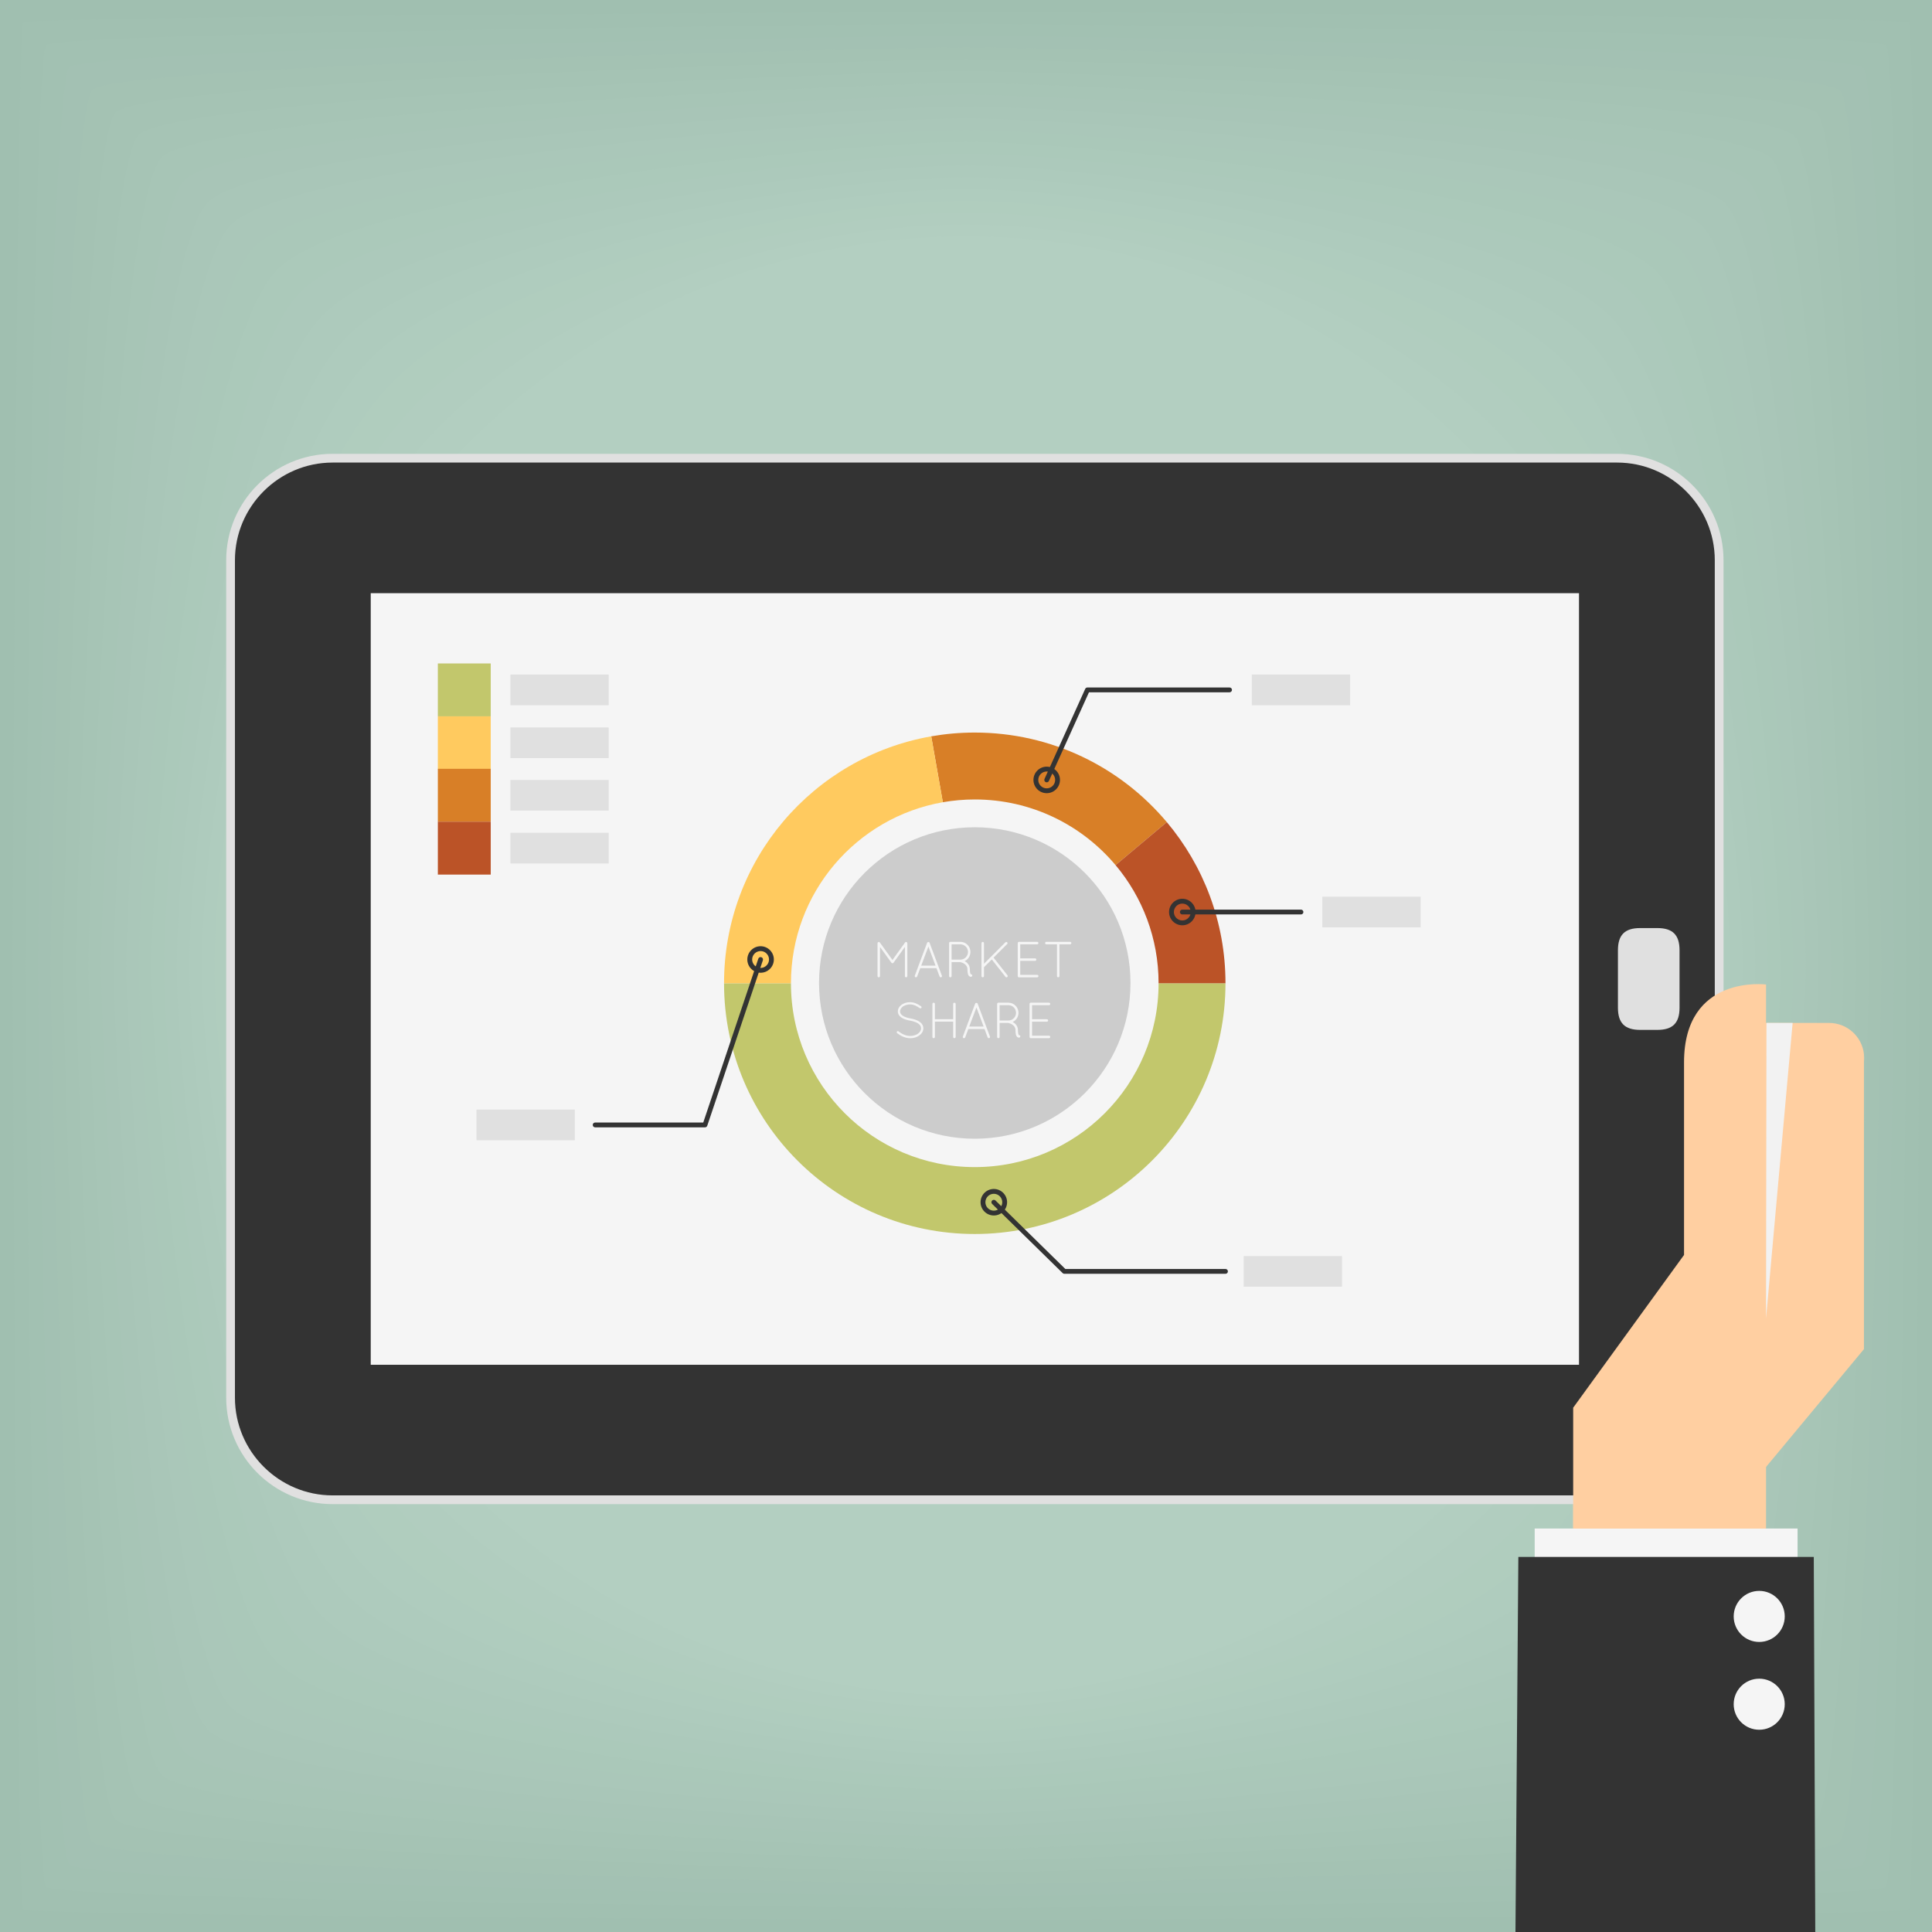 <?xml version="1.0" encoding="utf-8"?>
<!-- Generator: Adobe Illustrator 27.5.0, SVG Export Plug-In . SVG Version: 6.00 Build 0)  -->
<svg version="1.1" xmlns="http://www.w3.org/2000/svg" xmlns:xlink="http://www.w3.org/1999/xlink" x="0px" y="0px"
	 viewBox="0 0 1200 1200" style="enable-background:new 0 0 1200 1200;" xml:space="preserve">
<rect x="0" y="0" width="1200" height="1200" fill="#808080" stroke="none"/>
<g id="Layer_3">
	<g>
		<polygon style="fill:#A0BFB0;" points="1200,1200 600,1200 0,1200 0,600 0,0 600,0 1200,0 1200,600 		"/>
		<path style="fill:#A1C0B1;" d="M14.331,13.978c4.01-4.1,579.55-6.636,585.669-6.636c6.163,0,581.739,2.573,585.756,6.726
			c3.959,4.093,6.404,579.721,6.404,585.932c0,6.257-2.48,581.921-6.49,586.021c-4.01,4.1-579.55,6.636-585.669,6.636
			s-581.659-2.536-585.669-6.636c-4.01-4.1-6.49-579.765-6.49-586.021C7.84,593.743,10.321,18.079,14.331,13.978z"/>
		<path style="fill:#A2C1B2;" d="M28.662,27.957c8.02-8.201,559.1-13.273,571.339-13.273c12.327,0,563.478,5.146,571.512,13.451
			c7.918,8.186,12.807,559.442,12.807,571.865c0,12.514-4.961,563.843-12.981,572.043c-8.02,8.201-559.1,13.273-571.339,13.273
			s-563.318-5.072-571.339-13.273c-8.02-8.201-12.981-559.529-12.981-572.043C15.681,587.486,20.641,36.157,28.662,27.957z"/>
		<path style="fill:#A3C1B3;" d="M42.992,41.935C55.023,29.635,581.642,22.026,600,22.026c18.49,0,545.218,7.719,557.268,20.177
			c11.877,12.279,19.211,539.162,19.211,557.797c0,18.77-7.441,545.764-19.471,558.065c-12.03,12.301-538.65,19.909-557.008,19.909
			s-544.977-7.608-557.008-19.909C30.962,1145.764,23.521,618.77,23.521,600C23.521,581.229,30.962,54.236,42.992,41.935z"/>
		<path style="fill:#A4C2B3;" d="M57.323,55.914C73.364,39.513,575.523,29.368,600,29.368c24.654,0,526.957,10.291,543.024,26.902
			c15.836,16.372,25.615,518.883,25.615,543.729c0,25.027-9.921,527.685-25.962,544.086s-518.2,26.545-542.677,26.545
			c-24.477,0-526.636-10.144-542.677-26.545C41.283,1127.685,31.361,625.027,31.361,600C31.361,574.973,41.283,72.315,57.323,55.914
			z"/>
		<path style="fill:#A5C3B4;" d="M71.654,69.892C91.704,49.391,569.404,36.711,600,36.711c30.817,0,508.696,12.864,528.78,33.628
			c19.796,20.465,32.018,498.604,32.018,529.662c0,31.284-12.401,509.606-32.452,530.108
			c-20.051,20.501-497.75,33.182-528.346,33.182c-30.596,0-508.296-12.68-528.346-33.182C51.603,1109.606,39.202,631.284,39.202,600
			C39.202,568.716,51.603,90.394,71.654,69.892z"/>
		<path style="fill:#A6C4B5;" d="M85.985,83.871C110.045,59.269,563.285,44.053,600,44.053c36.981,0,490.435,15.437,514.536,40.353
			c23.755,24.558,38.422,478.325,38.422,515.594c0,37.541-14.882,491.528-38.942,516.129s-477.3,39.818-514.015,39.818
			c-36.715,0-489.955-15.217-514.015-39.818C61.924,1091.528,47.042,637.541,47.042,600
			C47.042,562.459,61.924,108.472,85.985,83.871z"/>
		<path style="fill:#A7C5B6;" d="M100.315,97.849C128.386,69.147,557.165,51.395,600,51.395c43.144,0,472.174,18.01,500.292,47.079
			c27.714,28.651,44.826,458.046,44.826,501.527c0,43.797-17.362,473.449-45.433,502.151
			c-28.071,28.702-456.85,46.455-499.685,46.455c-42.835,0-471.614-17.753-499.685-46.455
			C72.245,1073.449,54.882,643.797,54.882,600C54.882,556.202,72.245,126.551,100.315,97.849z"/>
		<path style="fill:#A8C5B7;" d="M114.646,111.827C146.727,79.025,551.046,58.737,600,58.737
			c49.308,0,453.913,20.583,486.048,53.804c31.673,32.744,51.229,437.767,51.229,487.459c0,50.054-19.842,455.37-51.923,488.172
			c-32.081,32.802-436.4,53.091-485.354,53.091c-48.954,0-453.273-20.289-485.354-53.091C82.565,1055.37,62.723,650.054,62.723,600
			C62.723,549.945,82.565,144.63,114.646,111.827z"/>
		<path style="fill:#A9C6B8;" d="M128.977,125.806C165.068,88.903,544.927,66.079,600,66.079c55.471,0,435.653,23.156,471.804,60.53
			c35.632,36.837,57.633,417.487,57.633,473.391c0,56.311-22.323,437.291-58.414,474.194
			c-36.091,36.903-415.95,59.727-471.023,59.727s-434.932-22.825-471.023-59.727C92.886,1037.291,70.563,656.311,70.563,600
			C70.563,543.689,92.886,162.708,128.977,125.806z"/>
		<path style="fill:#AAC7B9;" d="M143.308,139.784C183.409,98.782,538.808,73.421,600,73.421
			c61.634,0,417.392,25.729,457.559,67.255c39.591,40.93,64.037,397.208,64.037,459.324c0,62.568-24.803,419.213-64.904,460.215
			c-40.101,41.003-395.5,66.364-456.692,66.364s-416.591-25.361-456.692-66.364C103.207,1019.213,78.404,662.568,78.404,600
			C78.404,537.432,103.207,180.787,143.308,139.784z"/>
		<path style="fill:#AAC8B9;" d="M157.639,153.763c44.111-45.103,375.05-73,442.362-73c67.798,0,399.131,28.302,443.315,73.981
			c43.55,45.023,70.441,376.929,70.441,445.256c0,68.825-27.283,401.134-71.395,446.237c-44.111,45.103-375.05,73-442.361,73
			s-398.25-27.897-442.362-73C113.527,1001.134,86.244,668.825,86.244,600C86.244,531.175,113.527,198.866,157.639,153.763z"/>
		<path style="fill:#ABC9BA;" d="M171.969,167.741C220.09,118.538,526.57,88.105,600,88.105c73.961,0,380.87,30.874,429.072,80.706
			c47.509,49.116,76.844,356.65,76.844,431.188c0,75.081-29.764,383.055-77.885,432.259c-48.121,49.203-354.6,79.636-428.031,79.636
			s-379.909-30.433-428.031-79.636S94.084,675.081,94.084,600C94.084,524.918,123.848,216.944,171.969,167.741z"/>
		<path style="fill:#ACC9BB;" d="M186.3,181.72c52.131-53.304,334.15-86.272,413.7-86.272c80.125,0,362.609,33.447,414.827,87.432
			c51.469,53.21,83.248,336.371,83.248,417.121c0,81.338-32.244,364.976-84.375,418.28c-52.131,53.304-334.15,86.273-413.7,86.273
			s-361.569-32.969-413.7-86.273c-52.131-53.304-84.375-336.942-84.375-418.28C101.925,518.661,134.169,235.023,186.3,181.72z"/>
		<path style="fill:#ADCABC;" d="M200.631,195.698c56.142-57.404,313.7-92.909,399.369-92.909
			c86.288,0,344.349,36.02,400.583,94.158c55.427,57.302,89.652,316.091,89.652,403.053c0,87.595-34.724,346.898-90.866,404.302
			c-56.142,57.404-313.7,92.909-399.369,92.909s-343.228-35.505-399.369-92.909S109.765,687.595,109.765,600
			C109.765,512.404,144.489,253.102,200.631,195.698z"/>
		<path style="fill:#AECBBD;" d="M214.962,209.676c60.152-61.504,293.25-99.545,385.039-99.545
			c92.452,0,326.088,38.593,386.339,100.883c59.387,61.396,96.055,295.812,96.055,388.986c0,93.852-37.204,328.819-97.356,390.323
			c-60.152,61.504-293.25,99.545-385.039,99.545s-324.887-38.041-385.039-99.545C154.81,928.819,117.605,693.852,117.605,600
			C117.605,506.148,154.81,271.18,214.962,209.676z"/>
		<path style="fill:#AFCCBE;" d="M229.292,223.655c64.162-65.604,272.8-106.181,370.708-106.181
			c98.615,0,307.827,41.166,372.095,107.608c63.346,65.489,102.459,275.533,102.459,374.918
			c0,100.109-39.685,310.74-103.847,376.345S697.907,1082.527,600,1082.527s-306.546-40.577-370.708-106.182
			S125.446,700.109,125.446,600C125.446,499.891,165.131,289.259,229.292,223.655z"/>
		<path style="fill:#B0CDBE;" d="M243.623,237.633C311.795,167.929,495.973,124.816,600,124.816
			c104.779,0,289.566,43.739,357.851,114.334c67.305,69.582,108.863,255.254,108.863,360.85
			c0,106.365-42.165,292.661-110.337,362.366S704.027,1075.184,600,1075.184s-288.205-43.113-356.377-112.818
			S133.286,706.365,133.286,600C133.286,493.634,175.451,307.338,243.623,237.633z"/>
		<path style="fill:#B1CDBF;" d="M257.954,251.612c72.182-73.805,231.9-119.454,342.046-119.454
			c110.942,0,271.305,46.312,343.607,121.06c71.264,73.675,115.266,234.975,115.266,346.783
			c0,112.622-44.645,274.583-116.827,348.388c-72.182,73.805-231.9,119.455-342.046,119.455s-269.864-45.65-342.046-119.455
			C185.772,874.583,141.126,712.622,141.126,600C141.126,487.377,185.772,325.416,257.954,251.612z"/>
		<path style="fill:#B2CEC0;" d="M272.285,265.59C348.477,187.685,483.735,139.5,600,139.5
			c117.105,0,253.044,48.885,329.363,127.785c75.223,77.768,121.67,214.695,121.67,332.715
			c0,118.879-47.126,256.504-123.318,334.409C851.523,1012.315,716.265,1060.5,600,1060.5s-251.523-48.186-327.715-126.091
			C196.093,856.504,148.967,718.879,148.967,600C148.967,481.12,196.093,343.495,272.285,265.59z"/>
		<path style="fill:#B3CFC1;" d="M1043.193,600c0,125.136-49.606,238.425-129.808,320.431s-191,132.727-313.385,132.727
			s-233.182-50.722-313.385-132.727S156.807,725.136,156.807,600c0-125.137,49.606-238.426,129.808-320.431
			s191-132.727,313.385-132.727C844.768,146.842,1043.193,349.729,1043.193,600z"/>
	</g>
</g>
<g id="Layer_2">
	<g>
		<g>
			<g>
				<g>
					<g>
						<g>
							<path style="fill:#FFCFA1;" d="M1157.862,657.119c0,0.878-0.067,1.739-0.169,2.591l0.035-4.956
								C1157.813,655.526,1157.862,656.313,1157.862,657.119z"/>
						</g>
					</g>
					<g>
						<g>
							<path style="fill:#FFCFA1;" d="M915.253,743.156h130.518v-5.531h-115.72c-13.357,0-24.179-10.827-24.179-24.18
								c0-13.357,10.822-24.183,24.179-24.183h115.718v-0.88c0-1.566,0.079-3.113,0.214-4.651h-80.44
								c-7.746,0-14.624-3.653-19.049-9.318c-3.206-4.103-5.128-9.247-5.128-14.868c0-5.959,2.156-11.404,5.728-15.617
								c4.444-5.23,11.052-8.558,18.45-8.558h145.197h25.377c11.205,0,20.43,8.483,21.612,19.384v183.237l-61.292,73.742v37.657
								H977.136v-75.043l18.52-28.926h-30.889c-13.356,0-24.189-10.825-24.189-24.188c0-13.355,10.832-24.185,24.189-24.185h60.271
								v0.006c1.526,0,2.758-1.244,2.758-2.764c0-1.528-1.232-2.766-2.758-2.766v-0.003H915.253
								c-13.352,0-24.171-10.824-24.171-24.188C891.082,753.984,901.901,743.156,915.253,743.156z"/>
						</g>
					</g>
				</g>
			</g>
		</g>
		<g>
			<g>
				<rect x="953.227" y="949.39" style="fill:#F5F5F5;" width="163.279" height="27.883"/>
			</g>
		</g>
		<g>
			<g>
				<polygon style="fill:#333333;" points="1127.497,1200 1126.573,967.031 943.072,967.031 941.281,1200 				"/>
			</g>
		</g>
		<g>
			<g>
				<path style="fill:#F5F5F5;" d="M1076.828,1003.989c0,8.76,7.096,15.861,15.856,15.861c8.763,0,15.854-7.102,15.854-15.861
					c0-8.758-7.091-15.86-15.854-15.86C1083.924,988.129,1076.828,995.231,1076.828,1003.989z"/>
			</g>
		</g>
		<g>
			<g>
				<path style="fill:#F5F5F5;" d="M1076.828,1058.518c0,8.76,7.096,15.861,15.856,15.861c8.763,0,15.854-7.102,15.854-15.861
					c0-8.758-7.091-15.86-15.854-15.86C1083.924,1042.658,1076.828,1049.76,1076.828,1058.518z"/>
			</g>
		</g>
	</g>
	<g>
		<g>
			<g>
				<g>
					<g>
						<g>
							<g>
								<path style="fill:#E0E0E0;" d="M1004.443,281.883c36.429,0,66.067,29.639,66.067,66.072l0.005,520.208
									c0,36.434-29.638,66.072-66.069,66.072H206.572c-36.434,0-66.074-29.64-66.074-66.075V347.953
									c0-36.433,29.64-66.072,66.074-66.072L1004.443,281.883z"/>
							</g>
						</g>
						<g>
							<g>
								<path style="fill:#333333;" d="M145.926,347.953c0-33.349,27.293-60.642,60.646-60.642h797.871
									c33.353,0,60.64,27.294,60.64,60.643l0.004,520.208c0,33.356-27.292,60.645-60.642,60.645H206.572
									c-33.353,0-60.646-27.29-60.646-60.648V347.953z"/>
							</g>
						</g>
					</g>
				</g>
			</g>
			<g>
				<g>
					<g>
						<rect x="230.269" y="368.441" style="fill:#F5F5F5;" width="750.477" height="479.243"/>
					</g>
				</g>
			</g>
		</g>
		<g>
			<g>
				<g>
					<path style="fill:#E0E0E0;" d="M1004.93,590.213c0-9.502,4.264-13.77,13.774-13.77h10.712c9.511,0,13.777,4.269,13.777,13.77
						v35.696c0,9.513-4.266,13.775-13.777,13.775h-10.712c-9.51,0-13.774-4.263-13.774-13.775V590.213z"/>
				</g>
			</g>
		</g>
	</g>
	<g>
		<g>
			<g>
				<path style="fill:#FFCFA1;" d="M1096.915,611.486V949.39H977.136v-75.043l68.848-94.878V659.848
					C1045.983,604.969,1096.915,611.486,1096.915,611.486z"/>
			</g>
		</g>
	</g>
	<g>
		<g>
			<polygon style="fill:#F2F2F2;" points="1097.183,635.37 1096.915,818.969 1113.438,635.37 			"/>
		</g>
	</g>
</g>
<g id="Layer_1">
	<g>
		<g>
			<path style="fill:#C2C76C;" d="M605.44,724.906c-63.054,0-114.171-51.119-114.171-114.175h-41.555
				c0,86.007,69.722,155.728,155.727,155.728c86.007,0,155.73-69.721,155.73-155.728h-41.555
				C719.616,673.788,668.497,724.906,605.44,724.906z"/>
		</g>
		<g>
			<g>
				<g>
					<path style="fill:#D87F27;" d="M605.44,455.004c-9.225,0-18.259,0.808-27.044,2.346l7.217,40.928
						c6.441-1.128,13.066-1.72,19.827-1.72c35.114,0,66.514,15.853,87.462,40.788l31.829-26.711
						C696.164,476.627,653.329,455.004,605.44,455.004z"/>
				</g>
				<g>
					<path style="fill:#FFCA5F;" d="M449.714,610.731h41.555c0-56.291,40.742-103.065,94.344-112.452l-7.217-40.928
						C505.282,470.154,449.714,533.951,449.714,610.731z"/>
				</g>
			</g>
			<g>
				<path style="fill:#BB5327;" d="M761.171,610.731c0-38.115-13.704-73.028-36.439-100.096l-31.829,26.711
					c16.668,19.844,26.714,45.44,26.714,73.384H761.171z"/>
			</g>
		</g>
	</g>
	<g>
		<g>
			<rect x="271.954" y="412.081" style="fill:#C2C76C;" width="32.848" height="32.848"/>
		</g>
		<g>
			<rect x="271.954" y="444.929" style="fill:#FFCA5F;" width="32.848" height="32.849"/>
		</g>
		<g>
			<rect x="271.954" y="477.526" style="fill:#D87F27;" width="32.848" height="32.848"/>
		</g>
		<g>
			<rect x="271.954" y="510.374" style="fill:#BB5327;" width="32.848" height="32.849"/>
		</g>
	</g>
	<g>
		<rect x="317.016" y="418.979" style="fill:#E0E0E0;" width="61.064" height="19.054"/>
	</g>
	<g>
		<rect x="295.959" y="689.189" style="fill:#E0E0E0;" width="61.063" height="19.052"/>
	</g>
	<g>
		<rect x="772.474" y="780.154" style="fill:#E0E0E0;" width="61.063" height="19.053"/>
	</g>
	<g>
		<rect x="821.325" y="556.952" style="fill:#E0E0E0;" width="61.063" height="19.051"/>
	</g>
	<g>
		<rect x="777.526" y="418.979" style="fill:#E0E0E0;" width="61.063" height="19.053"/>
	</g>
	<g>
		<rect x="317.016" y="451.827" style="fill:#E0E0E0;" width="61.064" height="19.053"/>
	</g>
	<g>
		<rect x="317.016" y="484.424" style="fill:#E0E0E0;" width="61.064" height="19.053"/>
	</g>
	<g>
		<rect x="317.016" y="517.273" style="fill:#E0E0E0;" width="61.064" height="19.053"/>
	</g>
	<g>
		<path style="fill:#333333;" d="M437.881,700.215h-68.224c-0.829,0-1.5-0.671-1.5-1.5c0-0.829,0.671-1.5,1.5-1.5h67.146
			l34.189-101.734c0.264-0.785,1.114-1.209,1.899-0.944c0.786,0.263,1.208,1.114,0.944,1.899l-34.533,102.757
			C439.098,699.803,438.526,700.215,437.881,700.215L437.881,700.215z"/>
	</g>
	<g>
		<path style="fill:#333333;" d="M650.131,485.924c-0.206,0-0.416-0.043-0.617-0.134c-0.754-0.341-1.09-1.23-0.748-1.984
			l25.269-55.918c0.243-0.538,0.778-0.883,1.367-0.883h88.296c0.829,0,1.5,0.672,1.5,1.5c0,0.828-0.671,1.5-1.5,1.5H676.37
			l-24.87,55.036C651.249,485.595,650.703,485.924,650.131,485.924L650.131,485.924z"/>
	</g>
	<g>
		<path style="fill:#333333;" d="M808.059,567.978H734.36c-0.829,0-1.5-0.672-1.5-1.5s0.671-1.5,1.5-1.5h73.699
			c0.829,0,1.5,0.672,1.5,1.5S808.888,567.978,808.059,567.978L808.059,567.978z"/>
	</g>
	<g>
		<path style="fill:#333333;" d="M761.171,791.179H661.084c-0.393,0-0.77-0.154-1.05-0.429l-43.8-42.955
			c-0.592-0.58-0.6-1.529-0.02-2.121c0.58-0.592,1.531-0.601,2.121-0.021l43.362,42.526h99.475c0.829,0,1.5,0.671,1.5,1.5
			C762.671,790.508,762,791.179,761.171,791.179L761.171,791.179z"/>
	</g>
	<g>
		<path style="fill:#333333;" d="M472.414,604.196c-4.543,0-8.238-3.696-8.238-8.238c0-4.542,3.695-8.238,8.238-8.238
			c4.542,0,8.238,3.696,8.238,8.238C480.652,600.501,476.957,604.196,472.414,604.196L472.414,604.196z M472.414,590.72
			c-2.888,0-5.238,2.35-5.238,5.238c0,2.889,2.35,5.238,5.238,5.238c2.888,0,5.238-2.35,5.238-5.238
			C477.652,593.069,475.302,590.72,472.414,590.72L472.414,590.72z"/>
	</g>
	<g>
		<path style="fill:#333333;" d="M650.133,492.662c-4.543,0-8.238-3.696-8.238-8.238c0-4.542,3.696-8.238,8.238-8.238
			c4.542,0,8.238,3.695,8.238,8.238C658.371,488.966,654.675,492.662,650.133,492.662L650.133,492.662z M650.133,479.186
			c-2.889,0-5.238,2.35-5.238,5.238c0,2.889,2.35,5.238,5.238,5.238c2.889,0,5.238-2.35,5.238-5.238
			C655.371,481.536,653.021,479.186,650.133,479.186L650.133,479.186z"/>
	</g>
	<g>
		<path style="fill:#333333;" d="M734.36,574.716c-4.543,0-8.238-3.695-8.238-8.237c0-4.542,3.696-8.238,8.238-8.238
			c4.542,0,8.238,3.696,8.238,8.238C742.598,571.021,738.902,574.716,734.36,574.716L734.36,574.716z M734.36,561.24
			c-2.889,0-5.238,2.35-5.238,5.238c0,2.888,2.35,5.237,5.238,5.237c2.889,0,5.238-2.35,5.238-5.237
			C739.598,563.59,737.248,561.24,734.36,561.24L734.36,561.24z"/>
	</g>
	<g>
		<path style="fill:#333333;" d="M617.284,754.962c-4.542,0-8.238-3.694-8.238-8.237c0-4.543,3.696-8.238,8.238-8.238
			c4.543,0,8.238,3.696,8.238,8.238C625.522,751.268,621.826,754.962,617.284,754.962L617.284,754.962z M617.284,741.487
			c-2.889,0-5.238,2.35-5.238,5.238c0,2.887,2.35,5.237,5.238,5.237c2.889,0,5.238-2.35,5.238-5.237
			C622.522,743.836,620.172,741.487,617.284,741.487L617.284,741.487z"/>
	</g>
	<g>
		<path style="fill:#CCCCCC;" d="M702.165,610.557c0,53.42-43.304,96.727-96.724,96.727c-53.42,0-96.724-43.307-96.724-96.727
			c0-53.42,43.304-96.724,96.724-96.724C658.862,513.833,702.165,557.138,702.165,610.557z"/>
	</g>
	<g>
		<g>
			<path style="fill:#F5F5F5;" d="M562.055,588.138l-7.055,9.795c-0.157,0.252-0.409,0.346-0.63,0.346h-0.063
				c-0.284,0-0.504-0.095-0.661-0.346l-7.055-9.763v18.109c0,0.409-0.346,0.756-0.756,0.756c-0.441,0-0.787-0.346-0.787-0.756
				V585.87c0-0.252,0.126-0.472,0.315-0.598c0-0.031,0.032-0.031,0.063-0.063c0.346-0.221,0.819-0.157,1.071,0.189l7.842,10.865
				l7.81-10.865c0.221-0.346,0.724-0.41,1.071-0.189c0.094,0.094,0.157,0.158,0.22,0.252c0.063,0.126,0.126,0.283,0.126,0.409
				v20.408c0,0.409-0.346,0.756-0.756,0.756c-0.441,0-0.756-0.346-0.756-0.756V588.138z"/>
		</g>
		<g>
			<path style="fill:#F5F5F5;" d="M581.65,601.334h-10.047l-1.953,5.197c-0.126,0.315-0.409,0.504-0.724,0.504
				c-0.063,0-0.189-0.031-0.283-0.031c-0.378-0.158-0.598-0.63-0.441-1.008l7.653-20.44c0.126-0.284,0.441-0.472,0.756-0.472
				c0.346,0,0.661,0.189,0.756,0.472l7.653,20.44c0.157,0.378-0.031,0.85-0.409,1.008c-0.126,0-0.189,0.031-0.283,0.031
				c-0.284,0-0.599-0.189-0.724-0.504L581.65,601.334z M572.17,599.791h8.913l-4.441-11.842L572.17,599.791z"/>
		</g>
		<g>
			<path style="fill:#F5F5F5;" d="M600.896,602.059c0-1.606-0.819-2.614-1.795-3.338c-0.976-0.693-2.142-1.039-2.551-1.102
				c-0.094-0.031-0.126-0.063-0.157-0.063h-5.354v8.724c0,0.409-0.346,0.756-0.787,0.756c-0.409,0-0.756-0.346-0.756-0.756v-20.534
				c0-0.378,0.315-0.724,0.693-0.756h0.063h0.094h6.142c3.464,0,6.267,2.803,6.267,6.299c0,2.519-1.48,4.693-3.622,5.7
				c0.094,0.063,0.189,0.094,0.315,0.157c1.449,0.819,2.961,2.425,2.961,4.913c0,1.291,0.126,2.079,0.283,2.551
				c0.126,0.378,0.284,0.504,0.315,0.535c0.346-0.031,0.724,0.158,0.85,0.504c0.095,0.409-0.094,0.85-0.504,1.008
				c-0.031,0-0.189,0.031-0.378,0.031h-0.063c-0.41,0-1.071-0.315-1.417-1.008C601.117,604.956,600.896,603.917,600.896,602.059z
				 M596.487,586.532h-5.448v9.511h5.291h0.284c2.551-0.063,4.63-2.173,4.63-4.756C601.243,588.642,599.101,586.532,596.487,586.532
				z"/>
		</g>
		<g>
			<path style="fill:#F5F5F5;" d="M609.624,585.839c0-0.441,0.347-0.787,0.756-0.787c0.441,0,0.787,0.346,0.787,0.787v12.755
				l13.323-13.322c0.315-0.284,0.819-0.284,1.071,0c0.315,0.284,0.315,0.787,0,1.102l-8.44,8.44l8.629,10.96
				c0.252,0.346,0.189,0.787-0.126,1.102c-0.157,0.126-0.315,0.157-0.504,0.157c-0.221,0-0.409-0.063-0.567-0.284l-8.534-10.834
				l-4.852,4.85v5.511c0,0.409-0.346,0.756-0.787,0.756c-0.409,0-0.756-0.346-0.756-0.756V585.839z"/>
		</g>
		<g>
			<path style="fill:#F5F5F5;" d="M632.146,585.745c0-0.409,0.346-0.756,0.756-0.756h0.063h11.275c0.441,0,0.756,0.346,0.756,0.756
				c0,0.441-0.315,0.787-0.756,0.787h-10.55v8.724h9.227c0.409,0,0.756,0.346,0.756,0.787c0,0.409-0.347,0.756-0.756,0.756h-9.227
				v8.692h10.55c0.441,0,0.756,0.346,0.756,0.787c0,0.409-0.315,0.756-0.756,0.756h-11.244h-0.094h-0.063
				c-0.378-0.031-0.693-0.346-0.693-0.756V585.745z"/>
		</g>
		<g>
			<path style="fill:#F5F5F5;" d="M656.527,586.532h-6.646c-0.409,0-0.756-0.346-0.756-0.787c0-0.409,0.347-0.756,0.756-0.756
				h14.802c0.41,0,0.756,0.346,0.756,0.756c0,0.441-0.346,0.787-0.756,0.787h-6.645v19.747c0,0.409-0.347,0.756-0.756,0.756
				c-0.41,0-0.756-0.346-0.756-0.756V586.532z"/>
		</g>
		<g>
			<path style="fill:#F5F5F5;" d="M557.129,640.708c0.252-0.314,0.693-0.346,0.976-0.094c1.638,1.323,4.378,2.865,7.244,2.835
				c1.921,0,3.653-0.567,4.85-1.449c1.228-0.882,1.89-2.048,1.89-3.275c0-1.26-0.598-2.205-1.795-3.024
				c-1.197-0.788-2.96-1.386-5.102-1.796h-0.063c-2.047-0.378-3.842-0.943-5.197-1.857c-1.354-0.882-2.267-2.205-2.267-3.842
				c0-1.668,0.913-3.119,2.299-4.126c1.386-1.008,3.244-1.605,5.322-1.605c2.897,0,5.071,1.418,6.803,2.552
				c0.315,0.22,0.409,0.63,0.189,0.976c-0.189,0.315-0.63,0.41-0.945,0.189c-1.732-1.134-3.622-2.331-6.047-2.331
				c-1.795,0-3.401,0.536-4.504,1.323c-1.102,0.819-1.732,1.89-1.732,3.023c0.031,1.103,0.535,1.92,1.638,2.676
				c1.102,0.756,2.74,1.292,4.724,1.67h0.063c2.204,0.41,4.157,1.04,5.606,2.016c1.449,0.945,2.425,2.394,2.425,4.157
				c0,1.763-1.008,3.338-2.488,4.409c-1.48,1.071-3.464,1.731-5.669,1.731c-3.37-0.031-6.299-1.731-8.126-3.18
				C556.94,641.434,556.909,640.993,557.129,640.708z"/>
		</g>
		<g>
			<path style="fill:#F5F5F5;" d="M592.028,634.568H580.69v9.511c0,0.409-0.346,0.756-0.787,0.756c-0.409,0-0.756-0.347-0.756-0.756
				v-20.534c0-0.409,0.346-0.756,0.756-0.756c0.441,0,0.787,0.347,0.787,0.756v9.511h11.338v-9.511c0-0.409,0.346-0.756,0.756-0.756
				c0.441,0,0.787,0.347,0.787,0.756v20.534c0,0.409-0.346,0.756-0.787,0.756c-0.409,0-0.756-0.347-0.756-0.756V634.568z"/>
		</g>
		<g>
			<path style="fill:#F5F5F5;" d="M611.496,639.135h-10.047l-1.953,5.196c-0.126,0.315-0.409,0.504-0.724,0.504
				c-0.063,0-0.189-0.031-0.283-0.031c-0.378-0.158-0.599-0.63-0.441-1.008l7.653-20.44c0.126-0.284,0.441-0.472,0.756-0.472
				c0.347,0,0.661,0.188,0.756,0.472l7.654,20.44c0.157,0.378-0.032,0.85-0.41,1.008c-0.126,0-0.189,0.031-0.284,0.031
				c-0.283,0-0.598-0.189-0.724-0.504L611.496,639.135z M602.016,637.591h8.913l-4.441-11.842L602.016,637.591z"/>
		</g>
		<g>
			<path style="fill:#F5F5F5;" d="M630.743,639.859c0-1.606-0.819-2.613-1.796-3.338c-0.976-0.693-2.142-1.039-2.55-1.103
				c-0.095-0.031-0.126-0.062-0.157-0.062h-5.355v8.723c0,0.409-0.346,0.756-0.787,0.756c-0.409,0-0.756-0.347-0.756-0.756v-20.534
				c0-0.378,0.315-0.725,0.693-0.756h0.063h0.095h6.141c3.464,0,6.267,2.802,6.267,6.299c0,2.52-1.479,4.692-3.621,5.7
				c0.094,0.064,0.189,0.095,0.315,0.158c1.449,0.819,2.96,2.426,2.96,4.913c0,1.292,0.126,2.079,0.284,2.552
				c0.126,0.378,0.283,0.504,0.314,0.535c0.347-0.031,0.725,0.157,0.851,0.504c0.095,0.409-0.095,0.851-0.504,1.008
				c-0.031,0-0.189,0.031-0.378,0.031h-0.063c-0.41,0-1.071-0.313-1.418-1.008C630.962,642.756,630.743,641.716,630.743,639.859z
				 M626.333,624.331h-5.449v9.513h5.291h0.284c2.552-0.064,4.629-2.174,4.629-4.756
				C631.088,626.442,628.947,624.331,626.333,624.331z"/>
		</g>
		<g>
			<path style="fill:#F5F5F5;" d="M639.47,623.545c0-0.409,0.346-0.756,0.756-0.756h0.063h11.275c0.441,0,0.756,0.347,0.756,0.756
				c0,0.441-0.315,0.787-0.756,0.787h-10.55v8.725h9.227c0.409,0,0.756,0.346,0.756,0.788c0,0.409-0.347,0.756-0.756,0.756h-9.227
				v8.692h10.55c0.441,0,0.756,0.346,0.756,0.787c0,0.409-0.315,0.756-0.756,0.756H640.32h-0.094h-0.063
				c-0.378-0.031-0.693-0.347-0.693-0.756V623.545z"/>
		</g>
	</g>
</g>
</svg>
